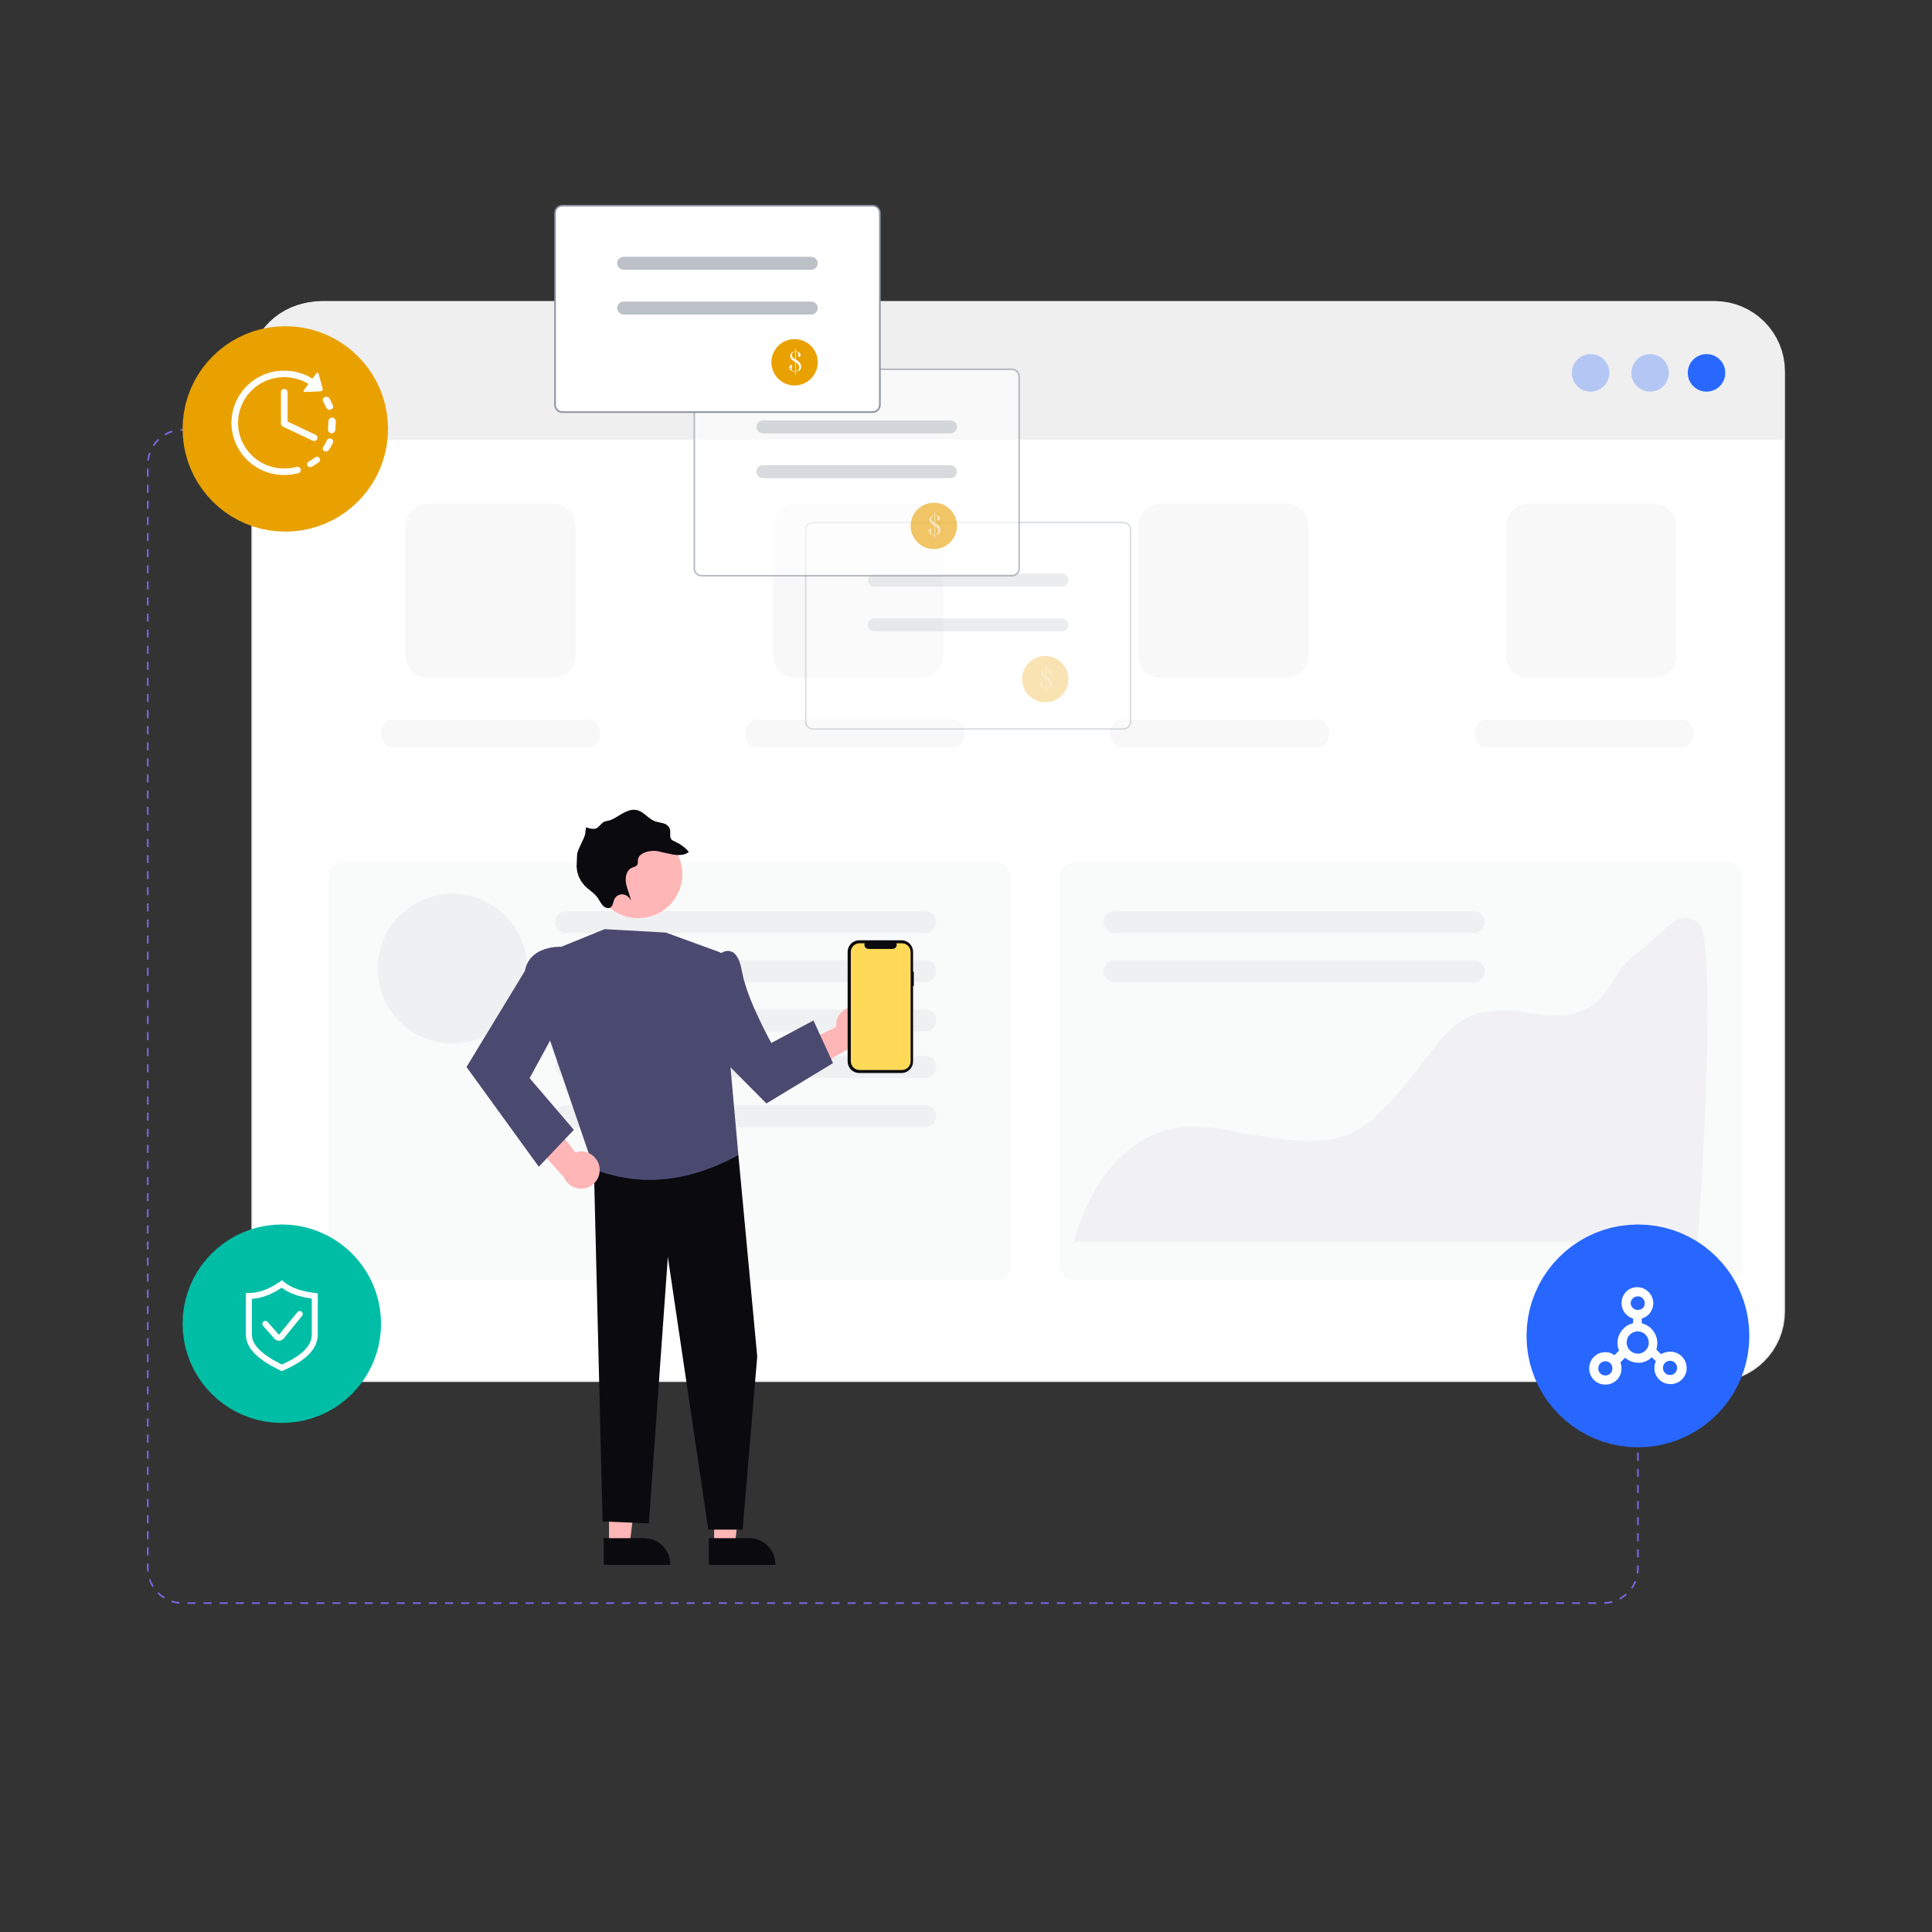 <?xml version="1.0" standalone="no"?><!DOCTYPE svg PUBLIC "-//W3C//DTD SVG 1.1//EN" "http://www.w3.org/Graphics/SVG/1.1/DTD/svg11.dtd"><svg height="1200" node-id="1" sillyvg="true" template-height="1200" template-width="1200" version="1.1" viewBox="0 0 1200 1200" width="1200" xmlns="http://www.w3.org/2000/svg" xmlns:xlink="http://www.w3.org/1999/xlink"><rect x="0" y="0" width="1200" height="1200" fill="#333333" stroke="none"/><defs node-id="63"></defs><g node-id="71"><path d="M 0.00 0.00 L 1200.00 0.00 L 1200.00 1200.00 L 0.00 1200.00 Z" fill="#ffffff" fill-rule="nonzero" group-id="1" hidden="true" node-id="67" stroke="none" target-height="1200" target-width="1200" target-x="0" target-y="0" visibility="hidden"></path><path d="M 0.50 0.50 L 1199.50 0.50 L 1199.50 1199.50 L 0.50 1199.50 Z" fill="none" group-id="1" hidden="true" node-id="69" stroke="#707070" stroke-linecap="butt" stroke-width="1" target-height="1199" target-width="1199" target-x="0.5" target-y="0.5" visibility="hidden"></path></g><g node-id="72"><path d="M 113.41 266.95 L 995.73 266.95 L 998.72 267.16 L 1001.52 267.73 L 1004.15 268.64 L 1006.64 269.90 L 1009.68 272.05 L 1012.25 274.62 L 1014.40 277.66 L 1015.66 280.15 L 1016.57 282.78 L 1017.13 285.58 L 1017.35 288.57 L 1017.35 974.10 L 1017.13 977.09 L 1016.57 979.89 L 1015.66 982.52 L 1014.40 985.01 L 1012.25 988.04 L 1009.68 990.62 L 1006.64 992.77 L 1004.15 994.02 L 1001.52 994.94 L 998.72 995.50 L 995.73 995.72 L 113.41 995.72 L 110.42 995.50 L 107.62 994.94 L 104.99 994.02 L 102.50 992.77 L 99.46 990.62 L 96.89 988.04 L 94.74 985.01 L 93.48 982.52 L 92.57 979.89 L 92.00 977.09 L 91.79 974.10 L 91.79 288.57 L 92.00 285.58 L 92.57 282.78 L 93.48 280.15 L 94.74 277.66 L 96.89 274.62 L 99.46 272.05 L 102.50 269.90 L 104.99 268.64 L 107.62 267.73 L 110.42 267.16 L 113.41 266.95 Z" fill="none" group-id="2" id="line" node-id="6" stroke="#7b68e7" stroke-dasharray="5 5" stroke-linecap="butt" stroke-width="1" target-height="728.773" target-width="925.563" target-x="91.788" target-y="266.947"></path></g><g node-id="73"><g node-id="75"><path d="M 199.92 187.48 L 1064.93 187.48 L 1069.42 187.72 L 1073.70 188.37 L 1077.81 189.42 L 1081.76 190.87 L 1085.57 192.72 L 1089.12 194.87 L 1092.43 197.34 L 1095.51 200.14 L 1098.31 203.22 L 1100.78 206.53 L 1102.94 210.08 L 1104.78 213.89 L 1106.23 217.84 L 1107.29 221.95 L 1107.94 226.24 L 1108.18 230.73 L 1108.18 814.61 L 1107.94 819.10 L 1107.29 823.39 L 1106.23 827.49 L 1104.78 831.45 L 1102.94 835.25 L 1100.78 838.80 L 1098.31 842.11 L 1095.51 845.19 L 1092.43 847.99 L 1089.12 850.47 L 1085.57 852.62 L 1081.76 854.46 L 1077.81 855.92 L 1073.70 856.97 L 1069.42 857.62 L 1064.93 857.86 L 199.92 857.86 L 195.42 857.62 L 191.14 856.97 L 187.03 855.92 L 183.08 854.46 L 179.27 852.62 L 175.72 850.47 L 172.41 847.99 L 169.33 845.19 L 166.53 842.11 L 164.06 838.80 L 161.90 835.25 L 160.06 831.45 L 158.61 827.49 L 157.56 823.39 L 156.90 819.10 L 156.66 814.61 L 156.66 230.73 L 156.90 226.24 L 157.56 221.95 L 158.61 217.84 L 160.06 213.89 L 161.90 210.08 L 164.06 206.53 L 166.53 203.22 L 169.33 200.14 L 172.41 197.34 L 175.72 194.87 L 179.27 192.72 L 183.08 190.87 L 187.03 189.42 L 191.14 188.37 L 195.42 187.72 L 199.92 187.48 Z" fill="#ffffff" fill-rule="evenodd" group-id="3,5" id="bg" node-id="8" stroke="#eeeeee" stroke-linecap="butt" stroke-width="1" target-height="670.385" target-width="951.514" target-x="156.664" target-y="187.476"></path></g><g node-id="76"><path d="M 197.75 187.48 L 1064.93 187.48 L 1069.42 187.72 L 1073.70 188.37 L 1077.81 189.42 L 1081.76 190.87 L 1085.57 192.72 L 1089.12 194.87 L 1092.43 197.34 L 1095.51 200.14 L 1098.31 203.22 L 1100.78 206.53 L 1102.94 210.08 L 1104.78 213.89 L 1106.23 217.84 L 1107.29 221.95 L 1107.94 226.24 L 1108.18 230.73 L 1108.18 273.11 L 154.50 273.11 L 154.50 230.73 L 154.74 226.24 L 155.39 221.95 L 156.45 217.84 L 157.90 213.89 L 159.74 210.08 L 161.90 206.53 L 164.37 203.22 L 167.17 200.14 L 170.25 197.34 L 173.56 194.87 L 177.11 192.72 L 180.92 190.87 L 184.87 189.42 L 188.97 188.37 L 193.26 187.72 L 197.75 187.48 Z" fill="#efefef" fill-rule="evenodd" group-id="3,6" id="bg_title" node-id="9" stroke="none" target-height="85.637" target-width="953.677" target-x="154.501" target-y="187.476"></path></g><g node-id="77"><g node-id="84"><path d="M 987.94 219.91 L 990.07 220.11 L 992.03 220.64 L 993.84 221.51 L 995.47 222.67 L 996.86 224.06 L 998.02 225.70 L 998.89 227.51 L 999.42 229.46 L 999.62 231.59 L 999.42 233.72 L 998.89 235.68 L 998.02 237.49 L 996.86 239.13 L 995.47 240.52 L 993.84 241.68 L 992.03 242.54 L 990.07 243.07 L 987.94 243.27 L 985.81 243.07 L 983.86 242.54 L 982.05 241.68 L 980.41 240.52 L 979.02 239.12 L 977.86 237.49 L 976.99 235.68 L 976.46 233.72 L 976.26 231.59 L 976.46 229.46 L 976.99 227.51 L 977.86 225.70 L 979.02 224.06 L 980.41 222.67 L 982.05 221.51 L 983.86 220.64 L 985.81 220.11 L 987.94 219.91 Z M 1024.92 219.91 L 1027.05 220.11 L 1029.00 220.64 L 1030.81 221.51 L 1032.45 222.67 L 1033.84 224.06 L 1035.00 225.70 L 1035.87 227.51 L 1036.40 229.46 L 1036.60 231.59 L 1036.40 233.72 L 1035.87 235.68 L 1035.00 237.49 L 1033.84 239.13 L 1032.45 240.52 L 1030.81 241.68 L 1029.01 242.54 L 1027.05 243.07 L 1024.92 243.27 L 1022.79 243.07 L 1020.84 242.54 L 1019.03 241.68 L 1017.39 240.52 L 1016.00 239.12 L 1014.84 237.49 L 1013.97 235.68 L 1013.44 233.72 L 1013.24 231.59 L 1013.44 229.46 L 1013.97 227.51 L 1014.84 225.70 L 1016.00 224.06 L 1017.39 222.67 L 1019.03 221.51 L 1020.84 220.64 L 1022.79 220.11 L 1024.92 219.91 Z" fill="#2968ff" fill-opacity="0.3" fill-rule="evenodd" group-id="3,7,14" id="路径_1292" node-id="11" stroke="none" target-height="23.356" target-width="60.335" target-x="976.263" target-y="219.914"></path></g><path d="M 1059.95 219.91 L 1062.08 220.11 L 1064.04 220.64 L 1065.85 221.51 L 1067.49 222.67 L 1068.88 224.06 L 1070.04 225.70 L 1070.90 227.51 L 1071.43 229.46 L 1071.63 231.59 L 1071.43 233.72 L 1070.90 235.68 L 1070.04 237.49 L 1068.88 239.12 L 1067.49 240.52 L 1065.85 241.68 L 1064.04 242.54 L 1062.08 243.07 L 1059.95 243.27 L 1057.82 243.07 L 1055.87 242.54 L 1054.06 241.68 L 1052.42 240.52 L 1051.03 239.12 L 1049.87 237.49 L 1049.01 235.68 L 1048.47 233.72 L 1048.28 231.59 L 1048.47 229.46 L 1049.01 227.51 L 1049.87 225.70 L 1051.03 224.06 L 1052.42 222.67 L 1054.06 221.51 L 1055.87 220.64 L 1057.82 220.11 L 1059.95 219.91 Z" fill="#2968ff" fill-rule="evenodd" group-id="3,7,15" id="路径_1295" node-id="12" stroke="none" target-height="23.356" target-width="23.356" target-x="1048.275" target-y="219.914"></path></g><g node-id="78"><g node-id="86"><path d="M 212.89 535.64 L 619.45 535.64 L 621.76 535.96 L 623.81 536.83 L 625.56 538.18 L 626.91 539.93 L 627.78 541.98 L 628.10 544.29 L 628.10 786.49 L 627.78 788.81 L 626.91 790.86 L 625.56 792.61 L 623.81 793.96 L 621.76 794.83 L 619.45 795.14 L 212.89 795.14 L 210.57 794.83 L 208.52 793.96 L 206.77 792.61 L 205.42 790.86 L 204.55 788.81 L 204.24 786.50 L 204.24 544.30 L 204.41 542.60 L 204.90 540.99 L 205.69 539.50 L 206.77 538.18 L 208.09 537.10 L 209.58 536.30 L 211.19 535.81 L 212.89 535.64 Z" fill="#8b93a0" fill-opacity="0.049" fill-rule="nonzero" group-id="3,8,16" id="路径_1491" node-id="14" stroke="none" target-height="259.5" target-width="423.856" target-x="204.239" target-y="535.644"></path></g><g node-id="87"><path d="M 667.02 535.64 L 1073.58 535.64 L 1075.89 535.96 L 1077.94 536.83 L 1079.69 538.18 L 1081.05 539.93 L 1081.91 541.98 L 1082.23 544.29 L 1082.23 786.49 L 1081.91 788.81 L 1081.05 790.86 L 1079.69 792.61 L 1077.94 793.96 L 1075.89 794.83 L 1073.58 795.14 L 667.02 795.14 L 664.70 794.83 L 662.66 793.96 L 660.90 792.61 L 659.55 790.86 L 658.68 788.81 L 658.37 786.49 L 658.37 544.29 L 658.68 541.98 L 659.55 539.93 L 660.90 538.18 L 662.66 536.83 L 664.70 535.96 L 667.02 535.64 Z" fill="#8b93a0" fill-opacity="0.049" fill-rule="nonzero" group-id="3,8,17" id="路径_1494" node-id="15" stroke="none" target-height="259.5" target-width="423.856" target-x="658.371" target-y="535.644"></path></g><g node-id="88"><path d="M 281.01 648.10 L 285.84 647.84 L 290.44 647.14 L 294.86 646.01 L 299.11 644.44 L 303.20 642.46 L 307.02 640.15 L 310.57 637.49 L 313.88 634.48 L 316.90 631.17 L 319.55 627.61 L 321.87 623.79 L 323.85 619.70 L 325.41 615.45 L 326.54 611.04 L 327.24 606.43 L 327.50 601.60 L 327.27 596.96 L 326.60 592.47 L 325.50 588.09 L 323.96 583.81 L 322.02 579.70 L 319.70 575.82 L 317.00 572.17 L 313.88 568.72 L 310.44 565.61 L 306.79 562.91 L 302.91 560.59 L 298.80 558.65 L 294.52 557.11 L 290.14 556.01 L 285.64 555.34 L 281.01 555.11 L 276.18 555.36 L 271.57 556.06 L 267.16 557.20 L 262.91 558.76 L 258.82 560.74 L 255.00 563.06 L 251.44 565.71 L 248.13 568.72 L 245.12 572.04 L 242.46 575.59 L 240.15 579.41 L 238.17 583.50 L 236.60 587.75 L 235.47 592.16 L 234.77 596.77 L 234.51 601.60 L 234.75 606.24 L 235.42 610.73 L 236.52 615.11 L 238.05 619.39 L 240.00 623.50 L 242.31 627.38 L 245.02 631.03 L 248.13 634.48 L 251.58 637.59 L 255.23 640.29 L 259.10 642.61 L 263.22 644.56 L 267.50 646.09 L 271.88 647.19 L 276.37 647.86 L 281.01 648.10 Z" fill="#8b93a0" fill-opacity="0.09" fill-rule="nonzero" group-id="3,8,18" id="路径_1497" node-id="16" stroke="none" target-height="92.989" target-width="92.988" target-x="234.514" target-y="555.106"></path></g><g node-id="89"><path d="M 351.62 565.92 L 574.74 565.92 L 576.53 566.16 L 578.12 566.81 L 579.55 567.90 L 580.65 569.34 L 581.31 570.92 L 581.55 572.71 L 581.31 574.50 L 580.65 576.08 L 579.55 577.51 L 578.12 578.61 L 576.53 579.26 L 574.74 579.50 L 351.62 579.50 L 349.83 579.26 L 348.24 578.61 L 346.80 577.51 L 345.71 576.08 L 345.05 574.50 L 344.80 572.71 L 345.05 570.92 L 345.71 569.34 L 346.80 567.90 L 348.24 566.81 L 349.83 566.16 L 351.62 565.92 Z M 351.62 596.47 L 574.74 596.47 L 576.53 596.71 L 578.12 597.36 L 579.55 598.45 L 580.65 599.88 L 581.31 601.47 L 581.55 603.26 L 581.31 605.04 L 580.65 606.63 L 579.55 608.06 L 578.12 609.15 L 576.53 609.81 L 574.74 610.05 L 351.62 610.05 L 349.83 609.81 L 348.24 609.15 L 346.80 608.06 L 345.71 606.63 L 345.05 605.04 L 344.80 603.26 L 345.05 601.47 L 345.71 599.88 L 346.80 598.45 L 348.24 597.36 L 349.83 596.71 L 351.62 596.47 Z M 351.62 627.02 L 574.74 627.02 L 576.53 627.25 L 578.12 627.91 L 579.55 629.00 L 580.65 630.43 L 581.31 632.02 L 581.55 633.81 L 581.31 635.59 L 580.65 637.18 L 579.55 638.61 L 578.12 639.70 L 576.53 640.36 L 574.74 640.60 L 351.62 640.60 L 349.83 640.36 L 348.24 639.70 L 346.80 638.61 L 345.71 637.18 L 345.05 635.59 L 344.80 633.81 L 345.05 632.02 L 345.71 630.43 L 346.80 629.00 L 348.24 627.91 L 349.83 627.26 L 351.62 627.02 Z M 351.62 655.87 L 574.74 655.87 L 576.53 656.11 L 578.12 656.76 L 579.55 657.85 L 580.65 659.29 L 581.31 660.87 L 581.55 662.66 L 581.31 664.45 L 580.65 666.03 L 579.55 667.46 L 578.12 668.56 L 576.53 669.21 L 574.74 669.45 L 351.62 669.45 L 349.83 669.21 L 348.24 668.56 L 346.80 667.46 L 345.71 666.03 L 345.05 664.45 L 344.80 662.66 L 345.05 660.87 L 345.71 659.29 L 346.80 657.85 L 348.24 656.76 L 349.83 656.11 L 351.62 655.87 Z M 351.62 686.42 L 574.74 686.42 L 576.53 686.66 L 578.12 687.31 L 579.55 688.40 L 580.65 689.83 L 581.31 691.42 L 581.55 693.21 L 581.31 694.99 L 580.65 696.58 L 579.55 698.01 L 578.12 699.10 L 576.53 699.76 L 574.74 700.00 L 351.62 700.00 L 349.83 699.76 L 348.24 699.10 L 346.80 698.01 L 345.71 696.58 L 345.05 694.99 L 344.80 693.21 L 345.05 691.42 L 345.71 689.83 L 346.80 688.40 L 348.24 687.31 L 349.83 686.66 L 351.62 686.42 Z M 692.26 565.92 L 915.39 565.92 L 917.18 566.16 L 918.76 566.81 L 920.20 567.90 L 921.30 569.34 L 921.96 570.92 L 922.20 572.71 L 921.96 574.50 L 921.30 576.08 L 920.20 577.51 L 918.76 578.61 L 917.18 579.26 L 915.39 579.50 L 692.26 579.50 L 690.48 579.26 L 688.89 578.61 L 687.45 577.51 L 686.35 576.08 L 685.70 574.50 L 685.45 572.71 L 685.70 570.92 L 686.35 569.34 L 687.45 567.90 L 688.89 566.81 L 690.48 566.16 L 692.26 565.92 Z M 692.26 596.47 L 915.39 596.47 L 917.18 596.71 L 918.76 597.36 L 920.20 598.45 L 921.30 599.88 L 921.96 601.47 L 922.20 603.26 L 921.96 605.04 L 921.30 606.63 L 920.20 608.06 L 918.76 609.15 L 917.18 609.81 L 915.39 610.05 L 692.26 610.05 L 690.48 609.81 L 688.89 609.15 L 687.45 608.06 L 686.35 606.63 L 685.70 605.04 L 685.45 603.26 L 685.70 601.47 L 686.35 599.88 L 687.45 598.45 L 688.89 597.36 L 690.48 596.71 L 692.26 596.47 Z" fill="#8b93a0" fill-opacity="0.09" fill-rule="evenodd" group-id="3,8,19" id="路径_1500" node-id="17" stroke="none" target-height="134.077" target-width="577.396" target-x="344.804" target-y="565.919"></path></g><g node-id="90"><path d="M 265.45 312.90 L 343.87 312.90 L 346.56 313.18 L 349.11 313.96 L 351.45 315.22 L 353.54 316.94 L 355.24 319.04 L 356.49 321.39 L 357.26 323.94 L 357.51 326.63 L 357.51 407.30 L 357.29 409.80 L 356.67 412.09 L 355.67 414.22 L 354.32 416.14 L 352.69 417.77 L 350.78 419.14 L 348.66 420.16 L 346.37 420.79 L 343.88 421.03 L 265.45 421.03 L 262.96 420.79 L 260.67 420.16 L 258.55 419.14 L 256.64 417.77 L 255.01 416.14 L 253.66 414.22 L 252.66 412.09 L 252.04 409.80 L 251.82 407.30 L 251.82 326.63 L 252.04 324.13 L 252.66 321.84 L 253.66 319.72 L 255.01 317.80 L 256.64 316.16 L 258.55 314.79 L 260.67 313.78 L 262.96 313.14 L 265.45 312.90 Z M 493.90 312.90 L 572.32 312.90 L 574.81 313.14 L 577.10 313.78 L 579.22 314.79 L 581.13 316.16 L 582.75 317.80 L 584.11 319.72 L 585.11 321.84 L 585.73 324.13 L 585.95 326.63 L 585.95 407.30 L 585.73 409.80 L 585.11 412.09 L 584.11 414.22 L 582.75 416.14 L 581.13 417.77 L 579.22 419.14 L 577.10 420.16 L 574.81 420.79 L 572.32 421.03 L 493.90 421.03 L 491.40 420.79 L 489.11 420.16 L 487.00 419.14 L 485.08 417.77 L 483.46 416.14 L 482.10 414.22 L 481.10 412.09 L 480.48 409.80 L 480.26 407.30 L 480.26 326.63 L 480.48 324.13 L 481.10 321.84 L 482.10 319.72 L 483.46 317.80 L 485.08 316.16 L 487.00 314.79 L 489.11 313.78 L 491.40 313.14 L 493.90 312.90 Z M 720.64 312.90 L 799.06 312.90 L 801.55 313.14 L 803.84 313.78 L 805.96 314.79 L 807.87 316.16 L 809.50 317.80 L 810.85 319.72 L 811.85 321.84 L 812.47 324.13 L 812.70 326.63 L 812.70 407.30 L 812.47 409.80 L 811.85 412.09 L 810.85 414.22 L 809.50 416.14 L 807.87 417.77 L 805.96 419.14 L 803.84 420.16 L 801.55 420.79 L 799.06 421.03 L 720.64 421.03 L 718.14 420.79 L 715.85 420.16 L 713.74 419.14 L 711.82 417.77 L 710.20 416.14 L 708.84 414.22 L 707.84 412.09 L 707.22 409.80 L 707.00 407.30 L 707.00 326.63 L 707.22 324.13 L 707.84 321.84 L 708.84 319.72 L 710.20 317.80 L 711.82 316.16 L 713.74 314.79 L 715.85 313.78 L 718.14 313.14 L 720.64 312.90 Z M 949.08 312.90 L 1027.50 312.90 L 1030.00 313.14 L 1032.28 313.78 L 1034.40 314.79 L 1036.32 316.16 L 1037.94 317.80 L 1039.29 319.72 L 1040.30 321.84 L 1040.91 324.13 L 1041.14 326.63 L 1041.14 407.30 L 1040.91 409.80 L 1040.30 412.09 L 1039.29 414.22 L 1037.94 416.14 L 1036.32 417.77 L 1034.40 419.14 L 1032.28 420.16 L 1030.00 420.79 L 1027.50 421.03 L 949.08 421.03 L 946.58 420.79 L 944.30 420.16 L 942.18 419.14 L 940.26 417.77 L 938.64 416.14 L 937.29 414.22 L 936.28 412.09 L 935.67 409.80 L 935.44 407.30 L 935.44 326.63 L 935.67 324.13 L 936.28 321.84 L 937.29 319.72 L 938.64 317.80 L 940.26 316.16 L 942.18 314.79 L 944.30 313.78 L 946.58 313.14 L 949.08 312.90 Z" fill="#f8f8f8" fill-rule="evenodd" group-id="3,8,20" id="路径_2348" node-id="18" stroke="none" target-height="108.13" target-width="789.324" target-x="251.815" target-y="312.903"></path></g><g node-id="91"><path d="M 243.49 446.98 L 366.03 446.98 L 367.84 447.29 L 369.47 448.16 L 370.83 449.49 L 371.91 451.26 L 372.59 453.30 L 372.84 455.63 L 372.59 457.96 L 371.91 460.00 L 370.83 461.77 L 369.47 463.10 L 367.84 463.97 L 366.03 464.28 L 243.49 464.28 L 241.68 463.97 L 240.05 463.10 L 238.69 461.77 L 237.61 460.00 L 236.93 457.96 L 236.68 455.63 L 236.93 453.30 L 237.61 451.26 L 238.69 449.49 L 240.05 448.16 L 241.68 447.29 L 243.49 446.98 Z M 469.86 446.98 L 592.40 446.98 L 594.21 447.29 L 595.84 448.16 L 597.20 449.49 L 598.28 451.26 L 598.96 453.30 L 599.21 455.63 L 598.96 457.96 L 598.28 460.00 L 597.20 461.77 L 595.84 463.10 L 594.21 463.97 L 592.40 464.28 L 469.86 464.28 L 468.05 463.97 L 466.42 463.10 L 465.06 461.77 L 463.98 460.00 L 463.30 457.96 L 463.05 455.63 L 463.30 453.30 L 463.98 451.26 L 465.06 449.49 L 466.42 448.16 L 468.05 447.29 L 469.86 446.98 Z M 696.23 446.98 L 818.78 446.98 L 820.58 447.29 L 822.21 448.16 L 823.57 449.49 L 824.66 451.26 L 825.34 453.30 L 825.59 455.63 L 825.34 457.96 L 824.66 460.00 L 823.57 461.77 L 822.21 463.10 L 820.58 463.97 L 818.78 464.28 L 696.23 464.28 L 694.42 463.97 L 692.79 463.10 L 691.43 461.77 L 690.35 460.00 L 689.67 457.96 L 689.42 455.63 L 689.67 453.30 L 690.35 451.26 L 691.43 449.49 L 692.79 448.16 L 694.42 447.29 L 696.23 446.98 Z M 922.60 446.98 L 1045.14 446.98 L 1046.95 447.29 L 1048.58 448.16 L 1049.94 449.49 L 1051.02 451.26 L 1051.70 453.30 L 1051.95 455.63 L 1051.70 457.96 L 1051.02 460.00 L 1049.94 461.77 L 1048.58 463.10 L 1046.95 463.97 L 1045.14 464.28 L 922.60 464.28 L 920.79 463.97 L 919.16 463.10 L 917.80 461.77 L 916.72 460.00 L 916.04 457.96 L 915.79 455.63 L 916.04 453.30 L 916.72 451.26 L 917.80 449.49 L 919.16 448.16 L 920.79 447.29 L 922.60 446.98 Z" fill="#f8f8f8" fill-rule="evenodd" group-id="3,8,21" id="路径_2347" node-id="19" stroke="none" target-height="17.3" target-width="815.274" target-x="236.677" target-y="446.98"></path></g><path d="M 667.02 771.36 L 667.97 767.78 L 669.13 764.01 L 671.08 758.46 L 673.47 752.52 L 676.74 745.53 L 679.21 740.87 L 682.08 736.07 L 685.37 731.11 L 688.94 726.37 L 692.93 721.79 L 697.36 717.34 L 702.13 713.28 L 707.37 709.61 L 713.11 706.34 L 717.59 704.29 L 722.38 702.58 L 727.52 701.22 L 733.02 700.23 L 738.48 699.71 L 744.35 699.66 L 750.67 700.13 L 757.50 701.14 L 774.76 704.30 L 788.60 706.51 L 797.49 707.66 L 805.14 708.37 L 811.68 708.69 L 818.24 708.64 L 823.97 708.18 L 828.98 707.35 L 833.88 706.05 L 838.45 704.32 L 842.73 702.16 L 846.78 699.59 L 850.91 696.48 L 855.14 692.78 L 861.34 686.64 L 868.46 678.88 L 875.36 670.74 L 881.17 663.31 L 891.60 649.64 L 894.97 645.56 L 898.35 641.90 L 901.75 638.64 L 905.39 635.69 L 909.33 633.17 L 913.60 631.06 L 918.08 629.47 L 923.24 628.32 L 929.15 627.66 L 935.11 627.58 L 942.14 628.06 L 950.40 629.22 L 957.49 630.22 L 963.51 630.66 L 968.59 630.64 L 973.67 630.18 L 977.98 629.36 L 981.62 628.23 L 985.12 626.70 L 988.17 624.94 L 990.80 622.97 L 994.37 619.57 L 997.44 615.86 L 1000.22 611.91 L 1002.86 607.88 L 1005.52 603.86 L 1008.36 600.01 L 1010.42 597.59 L 1012.72 595.34 L 1015.27 593.26 L 1020.66 589.04 L 1025.25 585.04 L 1033.27 577.64 L 1036.93 574.55 L 1040.22 572.30 L 1042.50 571.16 L 1044.75 570.48 L 1047.01 570.24 L 1049.26 570.46 L 1051.74 571.25 L 1054.53 572.71 L 1055.33 573.47 L 1056.16 574.83 L 1057.01 577.03 L 1057.85 580.35 L 1058.92 587.10 L 1059.78 596.65 L 1060.28 607.03 L 1060.55 619.39 L 1060.59 632.28 L 1060.43 646.33 L 1059.65 675.24 L 1058.46 703.90 L 1057.11 730.07 L 1055.84 751.52 L 1054.90 766.02 L 1054.53 771.36 Z" fill="#f1f1f3" fill-rule="evenodd" group-id="3,8,22" id="路径_2349" node-id="20" stroke="none" target-height="201.118" target-width="393.57" target-x="667.021" target-y="570.241"></path></g></g><g node-id="74"><g node-id="79"><g node-id="93"><path d="M 1017.35 760.55 L 1023.10 760.79 L 1028.64 761.46 L 1034.01 762.56 L 1039.22 764.07 L 1044.32 766.00 L 1049.17 768.28 L 1053.80 770.91 L 1058.22 773.90 L 1062.40 777.22 L 1066.28 780.82 L 1069.88 784.70 L 1073.20 788.88 L 1076.19 793.29 L 1078.81 797.92 L 1081.09 802.78 L 1083.02 807.87 L 1084.54 813.08 L 1085.63 818.45 L 1086.31 824.00 L 1086.55 829.75 L 1086.31 835.49 L 1085.63 841.04 L 1084.54 846.41 L 1083.02 851.62 L 1081.09 856.72 L 1078.81 861.57 L 1076.19 866.20 L 1073.20 870.62 L 1069.88 874.80 L 1066.28 878.68 L 1062.40 882.28 L 1058.22 885.60 L 1053.80 888.58 L 1049.17 891.21 L 1044.32 893.49 L 1039.22 895.42 L 1034.01 896.93 L 1028.64 898.03 L 1023.10 898.70 L 1017.35 898.95 L 1011.60 898.70 L 1006.06 898.03 L 1000.69 896.93 L 995.48 895.42 L 990.38 893.49 L 985.53 891.21 L 980.90 888.58 L 976.48 885.60 L 972.30 882.28 L 968.42 878.68 L 964.82 874.80 L 961.50 870.62 L 958.51 866.20 L 955.89 861.57 L 953.61 856.72 L 951.68 851.62 L 950.16 846.41 L 949.07 841.04 L 948.39 835.49 L 948.15 829.75 L 948.39 824.00 L 949.07 818.45 L 950.16 813.08 L 951.68 807.87 L 953.61 802.78 L 955.89 797.92 L 958.51 793.29 L 961.50 788.88 L 964.82 784.70 L 968.42 780.82 L 972.30 777.22 L 976.48 773.90 L 980.90 770.91 L 985.53 768.28 L 990.38 766.00 L 995.48 764.07 L 1000.69 762.56 L 1006.06 761.46 L 1011.60 760.79 L 1017.35 760.55 Z" fill="#2867ff" fill-rule="nonzero" group-id="4,9,23" id="路径_1518" node-id="23" stroke="none" target-height="138.4" target-width="138.4" target-x="948.15" target-y="760.547"></path></g><g node-id="94"><path d="M 1037.28 839.52 L 1035.30 839.73 L 1033.43 840.26 L 1031.63 841.10 L 1028.81 838.26 L 1029.24 836.23 L 1029.43 834.16 L 1029.09 831.30 L 1028.15 828.69 L 1026.68 826.35 L 1024.74 824.37 L 1022.41 822.86 L 1019.71 821.86 L 1019.71 819.02 L 1021.72 818.17 L 1023.42 816.99 L 1024.85 815.47 L 1025.95 813.68 L 1026.63 811.73 L 1026.93 809.57 L 1026.75 807.73 L 1026.29 806.05 L 1025.54 804.49 L 1024.54 803.08 L 1023.35 801.88 L 1021.94 800.88 L 1020.39 800.13 L 1018.71 799.66 L 1016.88 799.47 L 1015.02 799.64 L 1013.35 800.10 L 1011.85 800.83 L 1010.49 801.82 L 1009.36 803.01 L 1008.42 804.43 L 1007.74 805.98 L 1007.31 807.69 L 1007.15 809.57 L 1007.44 811.73 L 1008.13 813.69 L 1009.22 815.47 L 1010.66 816.99 L 1012.36 818.17 L 1014.37 819.03 L 1014.37 821.86 L 1012.51 822.45 L 1010.82 823.27 L 1009.29 824.33 L 1007.34 826.30 L 1005.87 828.65 L 1005.19 830.39 L 1004.78 832.22 L 1004.64 834.16 L 1004.89 836.58 L 1005.59 838.90 L 1002.76 841.74 L 1001.02 840.66 L 999.15 840.03 L 997.11 839.84 L 995.12 840.02 L 993.24 840.58 L 991.51 841.51 L 989.97 842.77 L 988.71 844.32 L 987.80 846.06 L 987.25 847.95 L 987.08 849.93 L 987.24 851.92 L 987.80 853.81 L 988.71 855.55 L 989.97 857.10 L 991.51 858.36 L 993.24 859.28 L 995.13 859.84 L 997.11 860.02 L 999.10 859.84 L 1000.98 859.28 L 1002.72 858.36 L 1004.26 857.10 L 1005.52 855.55 L 1006.43 853.81 L 1006.99 851.92 L 1007.15 849.93 L 1006.96 848.02 L 1006.53 846.15 L 1009.35 843.31 L 1011.16 844.64 L 1013.15 845.62 L 1015.28 846.24 L 1017.51 846.46 L 1019.87 846.27 L 1022.10 845.60 L 1024.16 844.51 L 1025.98 843.00 L 1028.49 845.52 L 1027.77 847.51 L 1027.55 849.62 L 1027.72 851.61 L 1028.27 853.49 L 1029.18 855.23 L 1030.44 856.78 L 1031.98 858.05 L 1033.71 858.97 L 1035.60 859.53 L 1037.59 859.71 L 1039.57 859.53 L 1041.46 858.97 L 1043.19 858.05 L 1044.74 856.78 L 1045.99 855.24 L 1046.91 853.49 L 1047.46 851.61 L 1047.63 849.62 L 1047.41 847.61 L 1046.81 845.71 L 1045.85 843.97 L 1044.55 842.42 L 1042.97 841.16 L 1041.20 840.25 L 1039.29 839.69 L 1037.28 839.52 Z M 1012.80 809.57 L 1012.99 808.38 L 1013.42 807.36 L 1014.11 806.47 L 1014.99 805.78 L 1016.01 805.34 L 1017.19 805.15 L 1018.36 805.28 L 1019.40 805.70 L 1020.34 806.41 L 1021.04 807.36 L 1021.46 808.39 L 1021.59 809.57 L 1021.42 810.79 L 1021.00 811.77 L 1020.33 812.56 L 1018.97 813.37 L 1017.19 813.67 L 1015.55 813.33 L 1014.20 812.47 L 1013.25 811.18 L 1012.80 809.57 Z M 997.11 854.35 L 995.94 854.21 L 994.91 853.79 L 993.97 853.08 L 993.27 852.14 L 992.85 851.10 L 992.72 849.93 L 992.85 848.76 L 993.27 847.72 L 993.97 846.78 L 994.91 846.07 L 995.94 845.65 L 997.11 845.51 L 998.28 845.65 L 999.32 846.07 L 1000.26 846.78 L 1000.96 847.72 L 1001.38 848.76 L 1001.51 849.93 L 1001.38 851.10 L 1000.96 852.14 L 1000.26 853.08 L 999.32 853.79 L 998.28 854.21 L 997.11 854.35 Z M 1017.20 840.79 L 1015.33 840.50 L 1013.72 839.82 L 1012.33 838.73 L 1011.24 837.33 L 1010.57 835.72 L 1010.30 833.85 L 1010.57 831.98 L 1011.24 830.37 L 1012.33 828.97 L 1013.72 827.88 L 1015.33 827.19 L 1017.20 826.91 L 1019.07 827.19 L 1020.67 827.88 L 1022.07 828.97 L 1023.15 830.37 L 1023.82 831.98 L 1024.10 833.85 L 1023.99 835.22 L 1023.62 836.52 L 1022.99 837.72 L 1022.12 838.79 L 1021.06 839.66 L 1019.86 840.29 L 1018.57 840.67 L 1017.20 840.79 Z M 1037.28 854.03 L 1036.11 853.90 L 1035.07 853.48 L 1034.13 852.77 L 1033.43 851.82 L 1033.02 850.79 L 1032.89 849.62 L 1033.02 848.45 L 1033.43 847.41 L 1034.14 846.47 L 1035.07 845.76 L 1036.11 845.34 L 1037.28 845.20 L 1038.45 845.34 L 1039.48 845.76 L 1040.42 846.47 L 1041.13 847.41 L 1041.54 848.45 L 1041.67 849.62 L 1041.54 850.79 L 1041.13 851.82 L 1040.42 852.77 L 1039.48 853.48 L 1038.45 853.90 L 1037.28 854.03 Z" fill="#ffffff" fill-rule="nonzero" group-id="4,9,24" id="路径_1521" node-id="24" stroke="none" target-height="60.551" target-width="60.55" target-x="987.076" target-y="799.473"></path></g><g node-id="95"><path d="M 175.05 760.55 L 180.16 760.76 L 185.10 761.36 L 189.89 762.34 L 194.53 763.69 L 199.07 765.41 L 203.39 767.44 L 207.51 769.78 L 211.44 772.44 L 215.17 775.40 L 218.63 778.60 L 221.83 782.06 L 224.79 785.78 L 227.45 789.71 L 229.79 793.84 L 231.82 798.16 L 233.53 802.70 L 234.88 807.34 L 235.86 812.12 L 236.46 817.06 L 236.68 822.18 L 236.46 827.30 L 235.86 832.24 L 234.88 837.02 L 233.53 841.66 L 231.82 846.20 L 229.79 850.52 L 227.45 854.64 L 224.79 858.58 L 221.83 862.30 L 218.63 865.76 L 215.17 868.96 L 211.44 871.92 L 207.51 874.58 L 203.39 876.92 L 199.07 878.95 L 194.53 880.67 L 189.89 882.02 L 185.10 882.99 L 180.16 883.59 L 175.05 883.81 L 169.93 883.59 L 164.99 882.99 L 160.20 882.02 L 155.56 880.67 L 151.02 878.95 L 146.70 876.92 L 142.58 874.58 L 138.65 871.92 L 134.92 868.96 L 131.46 865.76 L 128.26 862.30 L 125.30 858.58 L 122.64 854.64 L 120.30 850.52 L 118.27 846.20 L 116.56 841.66 L 115.21 837.02 L 114.23 832.24 L 113.63 827.30 L 113.41 822.18 L 113.63 817.06 L 114.23 812.12 L 115.21 807.34 L 116.56 802.70 L 118.27 798.16 L 120.30 793.84 L 122.64 789.71 L 125.30 785.78 L 128.26 782.06 L 131.46 778.60 L 134.92 775.40 L 138.65 772.44 L 142.58 769.78 L 146.70 767.44 L 151.02 765.41 L 155.56 763.69 L 160.20 762.34 L 164.99 761.36 L 169.93 760.76 L 175.05 760.55 Z" fill="#00bea6" fill-rule="nonzero" group-id="4,9,25" id="路径_1524" node-id="25" stroke="none" target-height="123.264" target-width="123.264" target-x="113.413" target-y="760.547"></path></g><g node-id="96"><path d="M 195.72 803.11 L 190.27 802.25 L 185.71 801.09 L 181.93 799.65 L 178.81 797.98 L 176.27 796.11 L 175.16 795.15 L 173.97 796.00 L 169.77 798.69 L 165.76 800.68 L 161.92 802.04 L 158.21 802.84 L 154.58 803.10 L 152.72 803.10 L 152.72 829.15 L 153.02 831.99 L 153.96 834.81 L 155.60 837.68 L 158.05 840.62 L 160.78 843.11 L 164.29 845.72 L 168.73 848.44 L 174.24 851.29 L 175.00 851.65 L 175.78 851.32 L 181.70 848.49 L 186.40 845.68 L 190.06 842.90 L 192.85 840.16 L 194.88 837.45 L 196.27 834.73 L 197.09 831.98 L 197.37 829.15 L 197.37 803.30 L 195.72 803.11 Z M 193.65 829.14 L 193.35 831.66 L 192.46 834.15 L 190.92 836.66 L 188.59 839.25 L 185.32 841.92 L 180.89 844.69 L 175.08 847.56 L 169.15 844.38 L 164.67 841.41 L 161.38 838.66 L 159.08 836.09 L 157.57 833.68 L 156.72 831.39 L 156.44 829.14 L 156.44 806.76 L 159.98 806.31 L 163.58 805.43 L 167.26 804.08 L 171.05 802.24 L 174.96 799.84 L 177.65 801.63 L 180.79 803.21 L 184.46 804.59 L 188.73 805.73 L 193.65 806.60 Z M 166.20 821.04 L 166.20 821.04 L 165.62 820.60 L 164.92 820.42 L 164.20 820.51 L 163.57 820.88 L 163.13 821.46 L 162.94 822.16 L 163.04 822.88 L 163.41 823.51 L 163.41 823.51 L 170.49 831.52 L 171.30 832.21 L 172.22 832.62 L 173.27 832.77 L 173.27 832.77 L 174.38 832.60 L 175.33 832.15 L 176.16 831.41 L 187.65 817.30 L 187.65 817.30 L 188.00 816.64 L 188.06 815.93 L 187.85 815.25 L 187.38 814.68 L 186.72 814.33 L 186.02 814.27 L 185.34 814.47 L 184.76 814.95 L 173.28 829.05 L 166.19 821.04 Z" fill="#ffffff" fill-rule="nonzero" group-id="4,9,26" id="路径_1527" node-id="26" stroke="none" target-height="56.504" target-width="44.65" target-x="152.721" target-y="795.148"></path></g><g node-id="97"><path d="M 177.21 202.61 L 182.51 202.84 L 187.62 203.46 L 192.57 204.47 L 197.37 205.87 L 202.07 207.65 L 206.55 209.75 L 210.81 212.17 L 214.88 214.92 L 218.74 217.98 L 222.32 221.30 L 225.63 224.88 L 228.69 228.73 L 231.45 232.80 L 233.87 237.07 L 235.97 241.55 L 237.75 246.25 L 239.15 251.05 L 240.16 256.00 L 240.78 261.11 L 241.00 266.41 L 240.78 271.71 L 240.16 276.82 L 239.15 281.77 L 237.75 286.57 L 235.97 291.27 L 233.87 295.75 L 231.45 300.01 L 228.69 304.08 L 225.63 307.94 L 222.32 311.52 L 218.74 314.83 L 214.88 317.89 L 210.81 320.65 L 206.55 323.07 L 202.07 325.17 L 197.37 326.95 L 192.57 328.35 L 187.62 329.36 L 182.51 329.98 L 177.21 330.20 L 171.91 329.98 L 166.80 329.36 L 161.85 328.35 L 157.04 326.95 L 152.35 325.17 L 147.87 323.07 L 143.60 320.65 L 139.53 317.89 L 135.68 314.83 L 132.10 311.52 L 128.78 307.94 L 125.72 304.08 L 122.97 300.01 L 120.55 295.75 L 118.45 291.27 L 116.67 286.57 L 115.27 281.77 L 114.26 276.82 L 113.64 271.71 L 113.41 266.41 L 113.64 261.11 L 114.26 256.00 L 115.27 251.05 L 116.67 246.25 L 118.45 241.55 L 120.55 237.07 L 122.97 232.80 L 125.72 228.73 L 128.78 224.88 L 132.10 221.30 L 135.68 217.98 L 139.53 214.92 L 143.60 212.17 L 147.87 209.75 L 152.35 207.65 L 157.04 205.87 L 161.85 204.47 L 166.80 203.46 L 171.91 202.84 L 177.21 202.61 Z" fill="#e9a100" fill-rule="nonzero" group-id="4,9,27" id="路径_1530" node-id="27" stroke="none" target-height="127.59" target-width="127.59" target-x="113.413" target-y="202.614"></path></g><path d="M 195.59 284.15 L 193.69 285.54 L 191.68 286.75 L 191.12 287.22 L 190.79 287.87 L 190.75 288.60 L 191.00 289.29 L 191.73 289.96 L 192.68 290.19 L 193.68 289.93 L 195.98 288.53 L 198.15 286.95 L 198.62 286.39 L 198.83 285.69 L 198.73 284.97 L 198.36 284.34 L 197.73 283.89 L 197.01 283.71 L 196.28 283.79 L 195.59 284.15 Z M 205.68 272.50 L 204.89 272.35 L 204.14 272.49 L 203.48 272.88 L 203.00 273.52 L 201.96 275.59 L 200.76 277.58 L 200.48 278.28 L 200.52 279.03 L 200.86 279.71 L 201.44 280.18 L 201.44 280.18 L 202.50 280.46 L 202.50 280.46 L 203.49 280.23 L 204.26 279.56 L 205.61 277.32 L 206.78 274.98 L 206.93 274.24 L 206.77 273.50 L 206.33 272.88 L 205.68 272.50 Z M 206.30 259.38 L 206.27 259.38 L 205.40 259.53 L 204.68 259.97 L 204.18 260.65 L 203.97 261.51 L 203.96 262.18 L 203.95 263.08 L 203.71 266.71 L 203.81 267.57 L 204.23 268.33 L 204.91 268.87 L 205.74 269.10 L 205.99 269.11 L 206.81 268.98 L 207.50 268.58 L 208.01 267.97 L 208.27 267.19 L 208.54 263.07 L 208.55 262.26 L 208.56 261.57 L 208.38 260.72 L 207.88 260.00 L 207.15 259.53 L 206.30 259.38 Z M 202.63 253.21 L 202.99 253.76 L 203.48 254.17 L 204.07 254.43 L 204.72 254.51 L 205.48 254.39 L 206.20 254.03 L 206.71 253.41 L 206.92 252.64 L 206.81 251.85 L 204.65 247.48 L 204.06 246.85 L 203.31 246.49 L 202.49 246.40 L 201.66 246.62 L 200.99 247.07 L 200.57 247.74 L 200.47 248.53 L 200.70 249.29 L 202.63 253.21 Z M 176.57 241.53 L 175.76 241.70 L 175.11 242.13 L 174.67 242.78 L 174.50 243.58 L 174.50 263.12 L 174.82 264.21 L 175.68 264.96 L 194.26 273.77 L 194.26 273.77 L 195.15 273.97 L 196.25 273.66 L 197.01 272.81 L 197.21 272.03 L 197.09 271.24 L 196.68 270.55 L 196.04 270.08 L 178.63 261.83 L 178.63 243.58 L 178.46 242.78 L 178.02 242.13 L 177.37 241.70 L 176.56 241.54 Z M 197.90 232.16 L 197.63 231.62 L 197.31 231.43 L 196.94 231.50 L 196.50 231.90 L 194.08 235.17 L 190.82 233.39 L 187.44 232.01 L 183.94 231.01 L 180.27 230.39 L 180.27 230.39 L 176.49 230.18 L 172.01 230.47 L 167.79 231.31 L 163.78 232.68 L 159.99 234.57 L 156.53 236.88 L 153.38 239.62 L 150.60 242.74 L 148.26 246.17 L 146.33 249.95 L 144.91 253.93 L 144.03 258.15 L 143.69 262.62 L 144.03 267.10 L 144.91 271.31 L 146.33 275.30 L 148.26 279.07 L 150.60 282.50 L 153.38 285.62 L 156.53 288.37 L 159.99 290.67 L 163.78 292.56 L 167.79 293.93 L 172.01 294.77 L 176.49 295.06 L 180.95 294.78 L 185.34 293.93 L 186.06 293.58 L 186.59 292.99 L 186.85 292.24 L 186.80 291.44 L 186.43 290.71 L 185.84 290.21 L 185.10 289.96 L 184.29 290.01 L 180.42 290.76 L 176.49 291.01 L 172.57 290.75 L 168.87 290.02 L 165.37 288.82 L 162.05 287.17 L 159.02 285.15 L 156.27 282.75 L 153.84 280.02 L 151.79 277.02 L 150.10 273.72 L 148.86 270.23 L 148.08 266.54 L 147.79 262.62 L 148.08 258.71 L 148.86 255.02 L 150.10 251.53 L 151.78 248.23 L 153.83 245.22 L 156.27 242.49 L 159.02 240.09 L 162.05 238.07 L 165.37 236.43 L 168.87 235.22 L 172.57 234.49 L 176.49 234.23 L 179.80 234.42 L 183.95 235.19 L 187.89 236.53 L 191.65 238.44 L 188.84 242.23 L 188.59 242.77 L 188.64 243.14 L 188.92 243.38 L 189.51 243.47 L 199.19 243.04 L 199.76 242.91 L 200.21 242.53 L 200.44 241.99 L 200.40 241.40 L 197.90 232.15 Z" fill="#ffffff" fill-rule="nonzero" group-id="4,9,28" id="路径_1533" node-id="28" stroke="none" target-height="64.879" target-width="64.874" target-x="143.688" target-y="230.181"></path></g><g node-id="80"><g node-id="99"><path d="M 697.73 452.75 L 504.94 452.75 L 503.76 452.59 L 502.71 452.16 L 501.77 451.44 L 501.05 450.49 L 500.61 449.45 L 500.45 448.27 L 500.45 329.01 L 500.61 327.84 L 501.05 326.79 L 501.77 325.85 L 502.71 325.12 L 503.76 324.69 L 504.94 324.53 L 697.73 324.53 L 698.90 324.69 L 699.95 325.12 L 700.89 325.85 L 701.61 326.79 L 702.05 327.84 L 702.21 329.01 L 702.21 448.27 L 702.05 449.45 L 701.61 450.50 L 700.89 451.44 L 699.95 452.16 L 698.90 452.59 L 697.73 452.75 Z" fill="#ffffff" fill-opacity="0.3" fill-rule="nonzero" group-id="4,10,29" id="路径_2346" node-id="30" stroke="#8b93a0" stroke-linecap="butt" stroke-opacity="0.3" stroke-width="1" target-height="128.224" target-width="201.756" target-x="500.452" target-y="324.53"></path></g><g node-id="100"><path d="M 659.61 364.36 L 543.04 364.36 L 541.50 364.05 L 540.19 363.18 L 539.31 361.87 L 539.00 360.33 L 539.31 358.78 L 540.19 357.47 L 541.50 356.60 L 543.04 356.29 L 659.61 356.29 L 661.16 356.60 L 662.47 357.47 L 663.34 358.78 L 663.65 360.33 L 663.34 361.87 L 662.47 363.18 L 661.16 364.05 L 659.61 364.36 Z" fill="#8b93a0" fill-opacity="0.173" fill-rule="nonzero" group-id="4,10,30" id="路径_1580" node-id="31" stroke="none" target-height="8.069" target-width="124.645" target-x="539.005" target-y="356.292"></path></g><g node-id="101"><path d="M 659.61 392.16 L 543.04 392.16 L 541.50 391.85 L 540.19 390.98 L 539.32 389.67 L 539.01 388.12 L 539.32 386.58 L 540.19 385.27 L 541.50 384.40 L 543.04 384.09 L 659.61 384.09 L 661.16 384.40 L 662.47 385.27 L 663.34 386.58 L 663.65 388.12 L 663.34 389.67 L 662.47 390.98 L 661.16 391.85 L 659.61 392.16 Z" fill="#8b93a0" fill-opacity="0.173" fill-rule="nonzero" group-id="4,10,31" id="路径_1583" node-id="32" stroke="none" target-height="8.07" target-width="124.641" target-x="539.009" target-y="384.088"></path></g><g node-id="102"><path d="M 649.23 436.23 L 652.06 435.95 L 654.75 435.13 L 657.23 433.81 L 659.43 432.01 L 661.23 429.81 L 662.55 427.33 L 663.37 424.64 L 663.65 421.81 L 663.40 419.18 L 662.75 416.77 L 661.68 414.53 L 660.25 412.51 L 658.53 410.79 L 656.51 409.36 L 654.27 408.29 L 651.86 407.64 L 649.23 407.39 L 646.60 407.64 L 644.19 408.29 L 641.95 409.36 L 639.93 410.79 L 638.21 412.51 L 636.78 414.53 L 635.71 416.77 L 635.05 419.18 L 634.81 421.81 L 635.05 424.44 L 635.71 426.86 L 636.78 429.09 L 638.21 431.11 L 639.93 432.83 L 641.95 434.26 L 644.19 435.33 L 646.60 435.99 L 649.23 436.23 Z" fill="#e9a100" fill-opacity="0.3" fill-rule="nonzero" group-id="4,10,32" id="路径_1586" node-id="33" stroke="none" target-height="28.84" target-width="28.842" target-x="634.808" target-y="407.391"></path></g><path d="M 649.63 415.02 L 649.63 413.64 L 650.03 413.64 L 650.03 415.02 L 650.88 415.14 L 651.70 415.43 L 652.64 416.22 L 652.90 416.73 L 652.99 417.30 L 652.72 418.07 L 652.43 418.31 L 652.07 418.39 L 651.79 418.34 L 651.56 418.18 L 651.40 417.95 L 651.35 417.67 L 651.43 417.28 L 651.60 416.94 L 651.68 416.48 L 651.46 415.82 L 650.85 415.39 L 650.03 415.23 L 650.03 420.17 L 650.12 420.22 L 651.34 421.00 L 652.41 421.95 L 653.10 423.12 L 653.35 424.42 L 653.25 425.27 L 652.92 426.06 L 652.40 426.71 L 651.72 427.19 L 650.04 427.68 L 650.04 429.15 L 649.63 429.15 L 649.63 427.70 L 648.75 427.61 L 647.91 427.35 L 647.15 426.94 L 646.52 426.36 L 646.16 425.69 L 646.03 424.94 L 646.11 424.41 L 646.35 423.93 L 646.68 423.63 L 647.12 423.52 L 647.38 423.56 L 647.61 423.71 L 647.76 423.94 L 647.81 424.20 L 647.47 424.95 L 647.22 425.37 L 647.15 425.73 L 647.48 426.63 L 648.34 427.28 L 649.56 427.50 L 649.63 427.50 L 649.63 421.60 L 649.12 421.30 L 648.00 420.59 L 647.31 419.98 L 646.71 419.03 L 646.51 417.93 L 646.59 417.23 L 646.85 416.58 L 647.26 416.01 L 647.80 415.57 L 648.68 415.18 L 649.63 415.02 Z M 649.63 415.22 L 648.61 415.44 L 648.17 415.75 L 647.85 416.18 L 647.57 417.30 L 647.67 418.01 L 647.99 418.65 L 648.51 419.22 L 649.54 419.88 L 649.63 419.94 Z M 650.03 427.48 L 650.72 427.33 L 651.22 427.04 L 651.85 426.16 L 652.08 424.97 L 651.90 424.01 L 651.48 423.13 L 650.85 422.39 L 650.04 421.84 Z" fill="#ffffff" fill-opacity="0.3" fill-rule="nonzero" group-id="4,10,33" id="路径_1589" node-id="34" stroke="none" target-height="15.504" target-width="7.317" target-x="646.034" target-y="413.644"></path></g><g node-id="81"><g node-id="104"><path d="M 628.52 357.60 L 435.73 357.60 L 434.56 357.44 L 433.51 357.01 L 432.57 356.29 L 431.84 355.34 L 431.41 354.30 L 431.25 353.12 L 431.25 233.86 L 431.41 232.68 L 431.84 231.64 L 432.57 230.69 L 433.51 229.97 L 434.56 229.54 L 435.73 229.38 L 628.52 229.38 L 629.70 229.54 L 630.75 229.97 L 631.69 230.69 L 632.41 231.64 L 632.85 232.68 L 633.01 233.86 L 633.01 353.12 L 632.85 354.30 L 632.41 355.35 L 631.69 356.29 L 630.75 357.01 L 629.70 357.44 L 628.52 357.60 Z" fill="#ffffff" fill-opacity="0.6" fill-rule="nonzero" group-id="4,11,34" id="路径_2346-2" node-id="36" stroke="#8b93a0" stroke-linecap="butt" stroke-opacity="0.6" stroke-width="1" target-height="128.224" target-width="201.756" target-x="431.251" target-y="229.379"></path></g><g node-id="105"><path d="M 590.41 269.21 L 473.84 269.21 L 472.30 268.90 L 470.99 268.03 L 470.11 266.72 L 469.80 265.18 L 470.11 263.63 L 470.99 262.32 L 472.29 261.45 L 473.84 261.14 L 590.41 261.14 L 591.96 261.45 L 593.27 262.32 L 594.14 263.63 L 594.45 265.18 L 594.14 266.72 L 593.27 268.03 L 591.96 268.90 L 590.41 269.21 Z" fill="#8b93a0" fill-opacity="0.346" fill-rule="nonzero" group-id="4,11,35" id="路径_1580-2" node-id="37" stroke="none" target-height="8.069" target-width="124.645" target-x="469.804" target-y="261.141"></path></g><g node-id="106"><path d="M 590.41 297.01 L 473.84 297.01 L 472.30 296.70 L 470.99 295.83 L 470.12 294.52 L 469.81 292.97 L 470.12 291.43 L 470.99 290.12 L 472.30 289.24 L 473.84 288.94 L 590.41 288.94 L 591.96 289.24 L 593.27 290.12 L 594.14 291.43 L 594.45 292.97 L 594.14 294.52 L 593.27 295.83 L 591.96 296.70 L 590.41 297.01 Z" fill="#8b93a0" fill-opacity="0.346" fill-rule="nonzero" group-id="4,11,36" id="路径_1583-2" node-id="38" stroke="none" target-height="8.07" target-width="124.641" target-x="469.808" target-y="288.937"></path></g><g node-id="107"><path d="M 580.03 341.08 L 582.86 340.80 L 585.55 339.98 L 588.02 338.66 L 590.23 336.86 L 592.03 334.66 L 593.35 332.18 L 594.17 329.49 L 594.45 326.66 L 594.20 324.03 L 593.55 321.62 L 592.48 319.38 L 591.05 317.36 L 589.33 315.64 L 587.31 314.21 L 585.07 313.14 L 582.66 312.49 L 580.03 312.24 L 577.40 312.48 L 574.98 313.14 L 572.75 314.21 L 570.73 315.64 L 569.01 317.36 L 567.58 319.38 L 566.51 321.62 L 565.85 324.03 L 565.61 326.66 L 565.85 329.29 L 566.51 331.70 L 567.58 333.94 L 569.01 335.96 L 570.73 337.68 L 572.75 339.11 L 574.98 340.18 L 577.40 340.84 L 580.03 341.08 Z" fill="#e9a100" fill-opacity="0.6" fill-rule="nonzero" group-id="4,11,37" id="路径_1586-2" node-id="39" stroke="none" target-height="28.84" target-width="28.842" target-x="565.607" target-y="312.24"></path></g><path d="M 580.42 319.87 L 580.42 318.49 L 580.83 318.49 L 580.83 319.87 L 581.68 319.99 L 582.50 320.27 L 583.44 321.07 L 583.70 321.58 L 583.79 322.15 L 583.52 322.92 L 583.23 323.16 L 582.87 323.24 L 582.59 323.19 L 582.36 323.03 L 582.20 322.80 L 582.15 322.52 L 582.23 322.13 L 582.39 321.78 L 582.48 321.33 L 582.26 320.67 L 581.64 320.24 L 580.83 320.07 L 580.83 325.02 L 580.92 325.07 L 582.14 325.84 L 583.21 326.80 L 583.90 327.97 L 584.15 329.27 L 584.05 330.12 L 583.72 330.91 L 583.20 331.56 L 582.52 332.04 L 580.84 332.52 L 580.84 334.00 L 580.43 334.00 L 580.43 332.55 L 579.55 332.46 L 578.71 332.20 L 577.95 331.79 L 577.32 331.20 L 576.96 330.54 L 576.83 329.79 L 576.91 329.25 L 577.15 328.78 L 577.48 328.48 L 577.92 328.37 L 578.18 328.41 L 578.41 328.56 L 578.56 328.79 L 578.61 329.05 L 578.27 329.80 L 578.02 330.22 L 577.95 330.58 L 578.27 331.48 L 579.14 332.13 L 580.36 332.34 L 580.43 332.34 L 580.43 326.44 L 579.92 326.14 L 578.80 325.44 L 578.11 324.82 L 577.51 323.88 L 577.31 322.78 L 577.39 322.08 L 577.65 321.43 L 578.06 320.86 L 578.60 320.42 L 579.48 320.03 L 580.42 319.87 Z M 580.42 320.07 L 579.41 320.29 L 578.97 320.60 L 578.65 321.02 L 578.36 322.15 L 578.47 322.86 L 578.79 323.50 L 579.31 324.07 L 580.34 324.73 L 580.43 324.79 Z M 580.83 332.32 L 581.51 332.18 L 582.01 331.89 L 582.65 331.01 L 582.88 329.82 L 582.70 328.86 L 582.28 327.98 L 581.65 327.24 L 580.84 326.69 Z" fill="#ffffff" fill-opacity="0.6" fill-rule="nonzero" group-id="4,11,38" id="路径_1589-2" node-id="40" stroke="none" target-height="15.504" target-width="7.317" target-x="576.833" target-y="318.493"></path></g><g node-id="82"><g node-id="109"><path d="M 542.02 255.96 L 349.23 255.96 L 348.06 255.80 L 347.01 255.37 L 346.06 254.65 L 345.34 253.70 L 344.91 252.66 L 344.75 251.48 L 344.75 132.22 L 344.91 131.05 L 345.34 130.00 L 346.06 129.06 L 347.01 128.33 L 348.06 127.90 L 349.23 127.74 L 542.02 127.74 L 543.20 127.90 L 544.25 128.33 L 545.19 129.06 L 545.91 130.00 L 546.35 131.05 L 546.51 132.22 L 546.51 251.48 L 546.35 252.66 L 545.91 253.71 L 545.19 254.65 L 544.25 255.37 L 543.20 255.80 L 542.02 255.96 Z" fill="#ffffff" fill-rule="nonzero" group-id="4,12,39" id="路径_2346-3" node-id="42" stroke="#8b93a0" stroke-linecap="butt" stroke-width="1" target-height="128.224" target-width="201.756" target-x="344.75" target-y="127.74"></path></g><g node-id="110"><path d="M 503.91 167.57 L 387.34 167.57 L 385.80 167.26 L 384.49 166.39 L 383.61 165.08 L 383.30 163.54 L 383.61 161.99 L 384.48 160.68 L 385.79 159.81 L 387.34 159.50 L 503.91 159.50 L 505.46 159.81 L 506.77 160.68 L 507.64 161.99 L 507.95 163.54 L 507.64 165.08 L 506.77 166.39 L 505.46 167.26 L 503.91 167.57 Z" fill="#8b93a0" fill-opacity="0.577" fill-rule="nonzero" group-id="4,12,40" id="路径_1580-3" node-id="43" stroke="none" target-height="8.069" target-width="124.645" target-x="383.303" target-y="159.502"></path></g><g node-id="111"><path d="M 503.91 195.37 L 387.34 195.37 L 385.80 195.06 L 384.49 194.19 L 383.61 192.88 L 383.31 191.33 L 383.61 189.79 L 384.49 188.48 L 385.80 187.61 L 387.34 187.30 L 503.91 187.30 L 505.46 187.61 L 506.77 188.48 L 507.64 189.79 L 507.95 191.33 L 507.64 192.88 L 506.77 194.19 L 505.46 195.06 L 503.91 195.37 Z" fill="#8b93a0" fill-opacity="0.577" fill-rule="nonzero" group-id="4,12,41" id="路径_1583-3" node-id="44" stroke="none" target-height="8.07" target-width="124.641" target-x="383.307" target-y="187.298"></path></g><g node-id="112"><path d="M 493.53 239.44 L 496.36 239.16 L 499.05 238.34 L 501.52 237.02 L 503.72 235.22 L 505.53 233.02 L 506.85 230.54 L 507.67 227.85 L 507.95 225.02 L 507.70 222.39 L 507.05 219.98 L 505.98 217.74 L 504.55 215.72 L 502.83 214.00 L 500.81 212.57 L 498.57 211.50 L 496.16 210.85 L 493.53 210.60 L 490.90 210.85 L 488.48 211.50 L 486.25 212.57 L 484.23 214.00 L 482.51 215.72 L 481.08 217.74 L 480.01 219.98 L 479.35 222.39 L 479.11 225.02 L 479.35 227.65 L 480.01 230.07 L 481.08 232.30 L 482.51 234.32 L 484.23 236.04 L 486.25 237.47 L 488.48 238.54 L 490.90 239.20 L 493.53 239.44 Z" fill="#e9a100" fill-rule="nonzero" group-id="4,12,42" id="路径_1586-3" node-id="45" stroke="none" target-height="28.84" target-width="28.842" target-x="479.106" target-y="210.601"></path></g><path d="M 493.92 218.23 L 493.92 216.85 L 494.33 216.85 L 494.33 218.23 L 495.18 218.35 L 495.99 218.64 L 496.94 219.43 L 497.20 219.94 L 497.29 220.51 L 497.02 221.28 L 496.73 221.52 L 496.37 221.60 L 496.09 221.55 L 495.86 221.39 L 495.70 221.16 L 495.65 220.88 L 495.73 220.49 L 495.89 220.15 L 495.98 219.69 L 495.76 219.03 L 495.14 218.60 L 494.33 218.44 L 494.33 223.38 L 494.42 223.43 L 495.63 224.21 L 496.71 225.16 L 497.40 226.33 L 497.65 227.63 L 497.54 228.48 L 497.22 229.27 L 496.70 229.92 L 496.02 230.40 L 494.33 230.89 L 494.33 232.36 L 493.93 232.36 L 493.93 230.91 L 493.05 230.82 L 492.21 230.56 L 491.45 230.15 L 490.82 229.57 L 490.46 228.90 L 490.33 228.15 L 490.40 227.62 L 490.65 227.14 L 490.98 226.84 L 491.42 226.73 L 491.68 226.77 L 491.91 226.92 L 492.06 227.15 L 492.10 227.41 L 491.77 228.16 L 491.52 228.58 L 491.45 228.94 L 491.77 229.84 L 492.64 230.49 L 493.86 230.71 L 493.93 230.71 L 493.93 224.81 L 493.41 224.51 L 492.30 223.80 L 491.61 223.19 L 491.01 222.24 L 490.81 221.14 L 490.89 220.44 L 491.15 219.79 L 491.56 219.22 L 492.10 218.78 L 492.98 218.39 L 493.92 218.23 Z M 493.92 218.43 L 492.91 218.65 L 492.47 218.96 L 492.15 219.39 L 491.86 220.51 L 491.97 221.22 L 492.29 221.86 L 492.81 222.43 L 493.83 223.09 L 493.93 223.15 Z M 494.33 230.69 L 495.01 230.54 L 495.51 230.25 L 496.14 229.37 L 496.38 228.18 L 496.20 227.22 L 495.78 226.34 L 495.14 225.60 L 494.34 225.05 Z" fill="#ffffff" fill-rule="nonzero" group-id="4,12,43" id="路径_1589-3" node-id="46" stroke="none" target-height="15.504" target-width="7.317" target-x="490.332" target-y="216.854"></path></g><g node-id="83"><g node-id="114"><path d="M 531.63 625.26 L 529.12 625.36 L 526.69 625.99 L 524.46 627.14 L 522.52 628.74 L 520.98 630.73 L 519.91 633.00 L 519.35 635.44 L 519.34 637.96 L 482.28 655.33 L 500.42 666.44 L 532.83 648.24 L 534.87 647.69 L 536.76 646.80 L 538.45 645.58 L 539.92 644.05 L 541.08 642.29 L 541.89 640.37 L 542.35 638.33 L 542.43 636.22 L 542.13 634.13 L 541.46 632.15 L 540.45 630.32 L 539.11 628.69 L 537.50 627.33 L 535.68 626.29 L 533.72 625.60 L 531.63 625.26 Z" fill="#ffb6b6" fill-rule="nonzero" group-id="4,13,44" id="路径_1592" node-id="48" stroke="none" target-height="41.173" target-width="60.152" target-x="482.281" target-y="625.265"></path></g><g node-id="115"><path d="M 378.26 959.57 L 391.06 959.57 L 397.15 910.20 L 378.26 910.20 Z" fill="#ffb6b6" fill-rule="nonzero" group-id="4,13,45" id="路径_1595" node-id="49" stroke="none" target-height="49.374" target-width="18.891" target-x="378.26" target-y="910.195"></path></g><g node-id="116"><path d="M 375.00 955.39 L 400.21 955.39 L 403.36 955.70 L 406.35 956.61 L 409.11 958.08 L 411.56 960.09 L 413.57 962.54 L 415.05 965.30 L 415.96 968.29 L 416.27 971.45 L 416.27 971.97 L 375.00 971.97 Z" fill="#0a0a0f" fill-rule="nonzero" group-id="4,13,46" id="路径_1598" node-id="50" stroke="none" target-height="16.581" target-width="41.272" target-x="374.997" target-y="955.39"></path></g><g node-id="117"><path d="M 443.57 959.57 L 456.38 959.57 L 462.46 910.20 L 443.57 910.20 Z" fill="#ffb6b6" fill-rule="nonzero" group-id="4,13,47" id="路径_1601" node-id="51" stroke="none" target-height="49.371" target-width="18.892" target-x="443.573" target-y="910.198"></path></g><g node-id="118"><path d="M 440.31 955.39 L 465.52 955.39 L 468.67 955.70 L 471.67 956.61 L 474.43 958.08 L 476.88 960.09 L 478.89 962.54 L 480.36 965.30 L 481.27 968.29 L 481.58 971.45 L 481.58 971.97 L 440.31 971.97 Z" fill="#0a0a0f" fill-rule="nonzero" group-id="4,13,48" id="路径_1604" node-id="52" stroke="none" target-height="16.581" target-width="41.275" target-x="440.31" target-y="955.39"></path></g><g node-id="119"><path d="M 452.12 703.49 L 458.62 717.48 L 470.33 842.56 L 461.23 950.07 L 439.94 950.07 L 414.81 780.61 L 403.01 946.18 L 374.28 945.01 L 368.76 720.55 Z" fill="#0a0a0f" fill-rule="nonzero" group-id="4,13,49" id="路径_1607" node-id="53" stroke="none" target-height="246.582" target-width="101.575" target-x="368.759" target-y="703.493"></path></g><g node-id="120"><path d="M 348.60 588.06 L 375.53 577.11 L 413.55 579.24 L 447.35 591.55 L 458.62 717.48 L 451.14 721.32 L 443.73 724.58 L 436.38 727.30 L 429.09 729.49 L 421.62 731.18 L 414.17 732.29 L 406.73 732.82 L 399.27 732.79 L 391.86 732.16 L 384.38 730.90 L 376.81 729.01 L 369.13 726.44 L 341.01 644.42 Z" fill="#4a4a71" fill-rule="nonzero" group-id="4,13,50" id="路径_1610" node-id="54" stroke="none" target-height="155.717" target-width="117.615" target-x="341.007" target-y="577.105"></path></g><g node-id="121"><path d="M 436.83 594.88 L 448.78 591.55 L 449.74 591.08 L 450.75 590.77 L 452.15 590.60 L 453.62 590.78 L 455.28 591.52 L 456.27 592.28 L 457.31 593.48 L 458.40 595.24 L 459.24 597.11 L 460.05 599.70 L 460.79 603.15 L 461.99 608.52 L 463.84 614.51 L 466.05 620.50 L 468.51 626.42 L 473.49 637.12 L 477.46 644.84 L 479.07 647.81 L 505.27 633.84 L 517.40 660.33 L 476.03 685.39 L 432.46 641.49 Z" fill="#4a4a71" fill-rule="nonzero" group-id="4,13,51" id="路径_1613" node-id="55" stroke="none" target-height="94.791" target-width="84.943" target-x="432.46" target-y="590.603"></path></g><g node-id="122"><path d="M 371.27 553.77 L 370.04 550.39 L 369.26 546.92 L 368.95 543.33 L 369.10 539.74 L 369.72 536.24 L 370.80 532.80 L 372.32 529.54 L 374.23 526.54 L 376.54 523.78 L 379.19 521.35 L 382.10 519.31 L 385.30 517.64 L 388.68 516.41 L 392.15 515.64 L 395.74 515.32 L 399.33 515.48 L 402.83 516.09 L 406.27 517.17 L 409.53 518.69 L 412.53 520.60 L 415.29 522.91 L 417.72 525.57 L 419.76 528.48 L 421.43 531.67 L 421.59 532.03 L 422.80 535.45 L 423.55 538.93 L 423.83 542.49 L 423.66 546.05 L 423.02 549.55 L 421.91 553.01 L 420.36 556.26 L 418.43 559.25 L 416.10 561.99 L 413.43 564.41 L 410.50 566.43 L 407.30 568.07 L 403.87 569.28 L 400.40 570.03 L 396.84 570.32 L 393.28 570.14 L 389.78 569.50 L 386.32 568.39 L 383.04 566.83 L 380.05 564.89 L 377.34 562.58 L 374.94 559.94 L 372.92 557.01 L 371.26 553.78 Z" fill="#ffb6b6" fill-rule="nonzero" group-id="4,13,52" id="路径_1616" node-id="56" stroke="none" target-height="54.996" target-width="54.887" target-x="368.947" target-y="515.319"></path></g><g node-id="123"><path d="M 408.48 528.69 L 413.23 529.78 L 418.49 530.86 L 421.13 531.09 L 423.60 530.96 L 425.16 530.61 L 426.59 529.99 L 427.89 529.10 L 425.26 526.47 L 422.31 524.31 L 419.01 522.60 L 418.04 522.17 L 417.17 521.56 L 416.56 520.63 L 416.30 519.54 L 416.29 517.11 L 416.26 515.87 L 416.03 514.69 L 415.34 513.52 L 414.39 512.54 L 413.25 511.80 L 411.97 511.35 L 409.39 510.79 L 406.82 510.14 L 404.94 509.20 L 403.17 507.95 L 399.74 505.22 L 397.95 504.06 L 396.03 503.26 L 394.25 502.96 L 392.51 503.01 L 390.78 503.39 L 388.28 504.37 L 385.91 505.67 L 381.29 508.43 L 378.86 509.50 L 376.29 510.07 L 375.06 510.48 L 373.88 511.38 L 371.69 513.59 L 370.51 514.45 L 369.27 514.82 L 367.32 514.75 L 366.08 514.49 L 364.48 513.95 L 364.10 513.98 L 363.85 514.46 L 363.57 517.28 L 363.30 518.67 L 362.65 520.46 L 360.87 524.29 L 359.14 528.12 L 358.57 529.92 L 358.40 531.32 L 358.28 534.78 L 358.14 538.26 L 358.55 541.54 L 359.54 544.65 L 361.08 547.53 L 363.13 550.12 L 365.16 551.95 L 367.29 553.67 L 369.34 555.45 L 371.14 557.49 L 372.67 559.99 L 374.33 562.37 L 375.45 563.32 L 376.75 563.92 L 378.09 564.07 L 379.28 563.64 L 380.12 562.69 L 380.65 561.42 L 381.48 558.71 L 382.36 557.30 L 383.63 556.22 L 385.17 555.58 L 386.83 555.45 L 388.51 555.91 L 390.01 556.82 L 391.19 558.10 L 391.98 559.65 L 391.30 556.90 L 390.41 554.18 L 389.52 551.46 L 388.84 548.70 L 388.63 546.79 L 388.71 544.87 L 389.09 543.01 L 389.79 541.37 L 390.84 540.02 L 392.25 539.06 L 394.46 538.22 L 395.42 537.65 L 396.05 536.76 L 396.21 535.33 L 396.21 533.85 L 396.79 532.24 L 397.90 530.95 L 399.40 529.96 L 401.21 529.23 L 403.16 528.76 L 405.09 528.52 L 406.98 528.51 L 408.48 528.69 Z" fill="#0a0a0f" fill-rule="nonzero" group-id="4,13,53" id="路径_1619" node-id="57" stroke="none" target-height="61.112" target-width="69.754" target-x="358.139" target-y="502.961"></path></g><g node-id="124"><path d="M 372.36 724.98 L 371.73 722.55 L 370.58 720.32 L 368.98 718.38 L 366.99 716.85 L 364.72 715.77 L 362.27 715.22 L 359.76 715.20 L 357.31 715.74 L 332.31 683.32 L 325.40 703.44 L 350.20 731.14 L 351.17 733.01 L 352.46 734.66 L 354.02 736.05 L 355.82 737.15 L 357.79 737.90 L 359.85 738.28 L 361.93 738.28 L 364.01 737.90 L 365.99 737.16 L 367.78 736.08 L 369.34 734.69 L 370.64 733.03 L 371.62 731.16 L 372.24 729.17 L 372.49 727.09 L 372.36 724.98 Z" fill="#ffb6b6" fill-rule="nonzero" group-id="4,13,54" id="路径_1622" node-id="58" stroke="none" target-height="54.96" target-width="47.093" target-x="325.398" target-y="683.322"></path></g><g node-id="125"><path d="M 357.23 594.18 L 348.60 588.06 L 346.52 588.08 L 344.39 588.24 L 341.46 588.70 L 338.42 589.51 L 335.18 590.83 L 333.13 592.01 L 331.22 593.51 L 329.43 595.35 L 327.97 597.45 L 326.81 600.02 L 325.97 603.15 L 289.75 662.73 L 334.66 724.68 L 356.43 701.76 L 328.96 669.66 L 352.03 627.31 Z" fill="#4a4a71" fill-rule="nonzero" group-id="4,13,55" id="路径_1625" node-id="59" stroke="none" target-height="136.622" target-width="67.48" target-x="289.751" target-y="588.063"></path></g><g node-id="126"><path d="M 567.58 603.62 L 567.13 603.62 L 567.13 591.21 L 566.99 589.81 L 566.59 588.46 L 565.92 587.22 L 565.03 586.13 L 563.94 585.24 L 562.70 584.57 L 561.35 584.16 L 559.95 584.02 L 533.66 584.02 L 532.26 584.16 L 530.91 584.57 L 529.67 585.24 L 528.58 586.13 L 527.69 587.22 L 527.02 588.46 L 526.62 589.81 L 526.48 591.21 L 526.48 659.28 L 526.62 660.68 L 527.02 662.03 L 527.69 663.27 L 528.58 664.36 L 529.67 665.25 L 530.91 665.92 L 532.26 666.33 L 533.66 666.46 L 559.95 666.46 L 561.35 666.33 L 562.70 665.92 L 563.94 665.25 L 565.03 664.36 L 565.92 663.27 L 566.59 662.03 L 566.99 660.68 L 567.13 659.28 L 567.13 612.45 L 567.58 612.45 Z" fill="#0a0a0f" fill-rule="nonzero" group-id="4,13,56" id="路径_1628" node-id="60" stroke="none" target-height="82.439" target-width="41.105" target-x="526.48" target-y="584.025"></path></g><path d="M 560.24 585.89 L 556.81 585.89 L 556.99 587.12 L 556.57 588.28 L 555.65 589.11 L 554.45 589.40 L 539.39 589.40 L 538.19 589.11 L 537.27 588.28 L 536.85 587.12 L 537.03 585.89 L 533.83 585.89 L 532.42 586.09 L 531.16 586.60 L 530.03 587.47 L 529.17 588.60 L 528.65 589.85 L 528.46 591.26 L 528.46 659.23 L 528.65 660.64 L 529.17 661.89 L 530.03 663.03 L 531.17 663.89 L 532.42 664.41 L 533.83 664.60 L 560.24 664.60 L 561.65 664.41 L 562.90 663.89 L 564.03 663.03 L 564.90 661.90 L 565.42 660.64 L 565.61 659.23 L 565.61 591.26 L 565.42 589.85 L 564.90 588.60 L 564.03 587.47 L 562.90 586.60 L 561.65 586.09 L 560.24 585.89 Z" fill="#ffda58" fill-rule="nonzero" group-id="4,13,57" id="路径_1631" node-id="61" stroke="none" target-height="78.702" target-width="37.143" target-x="528.463" target-y="585.895"></path></g></g></svg>